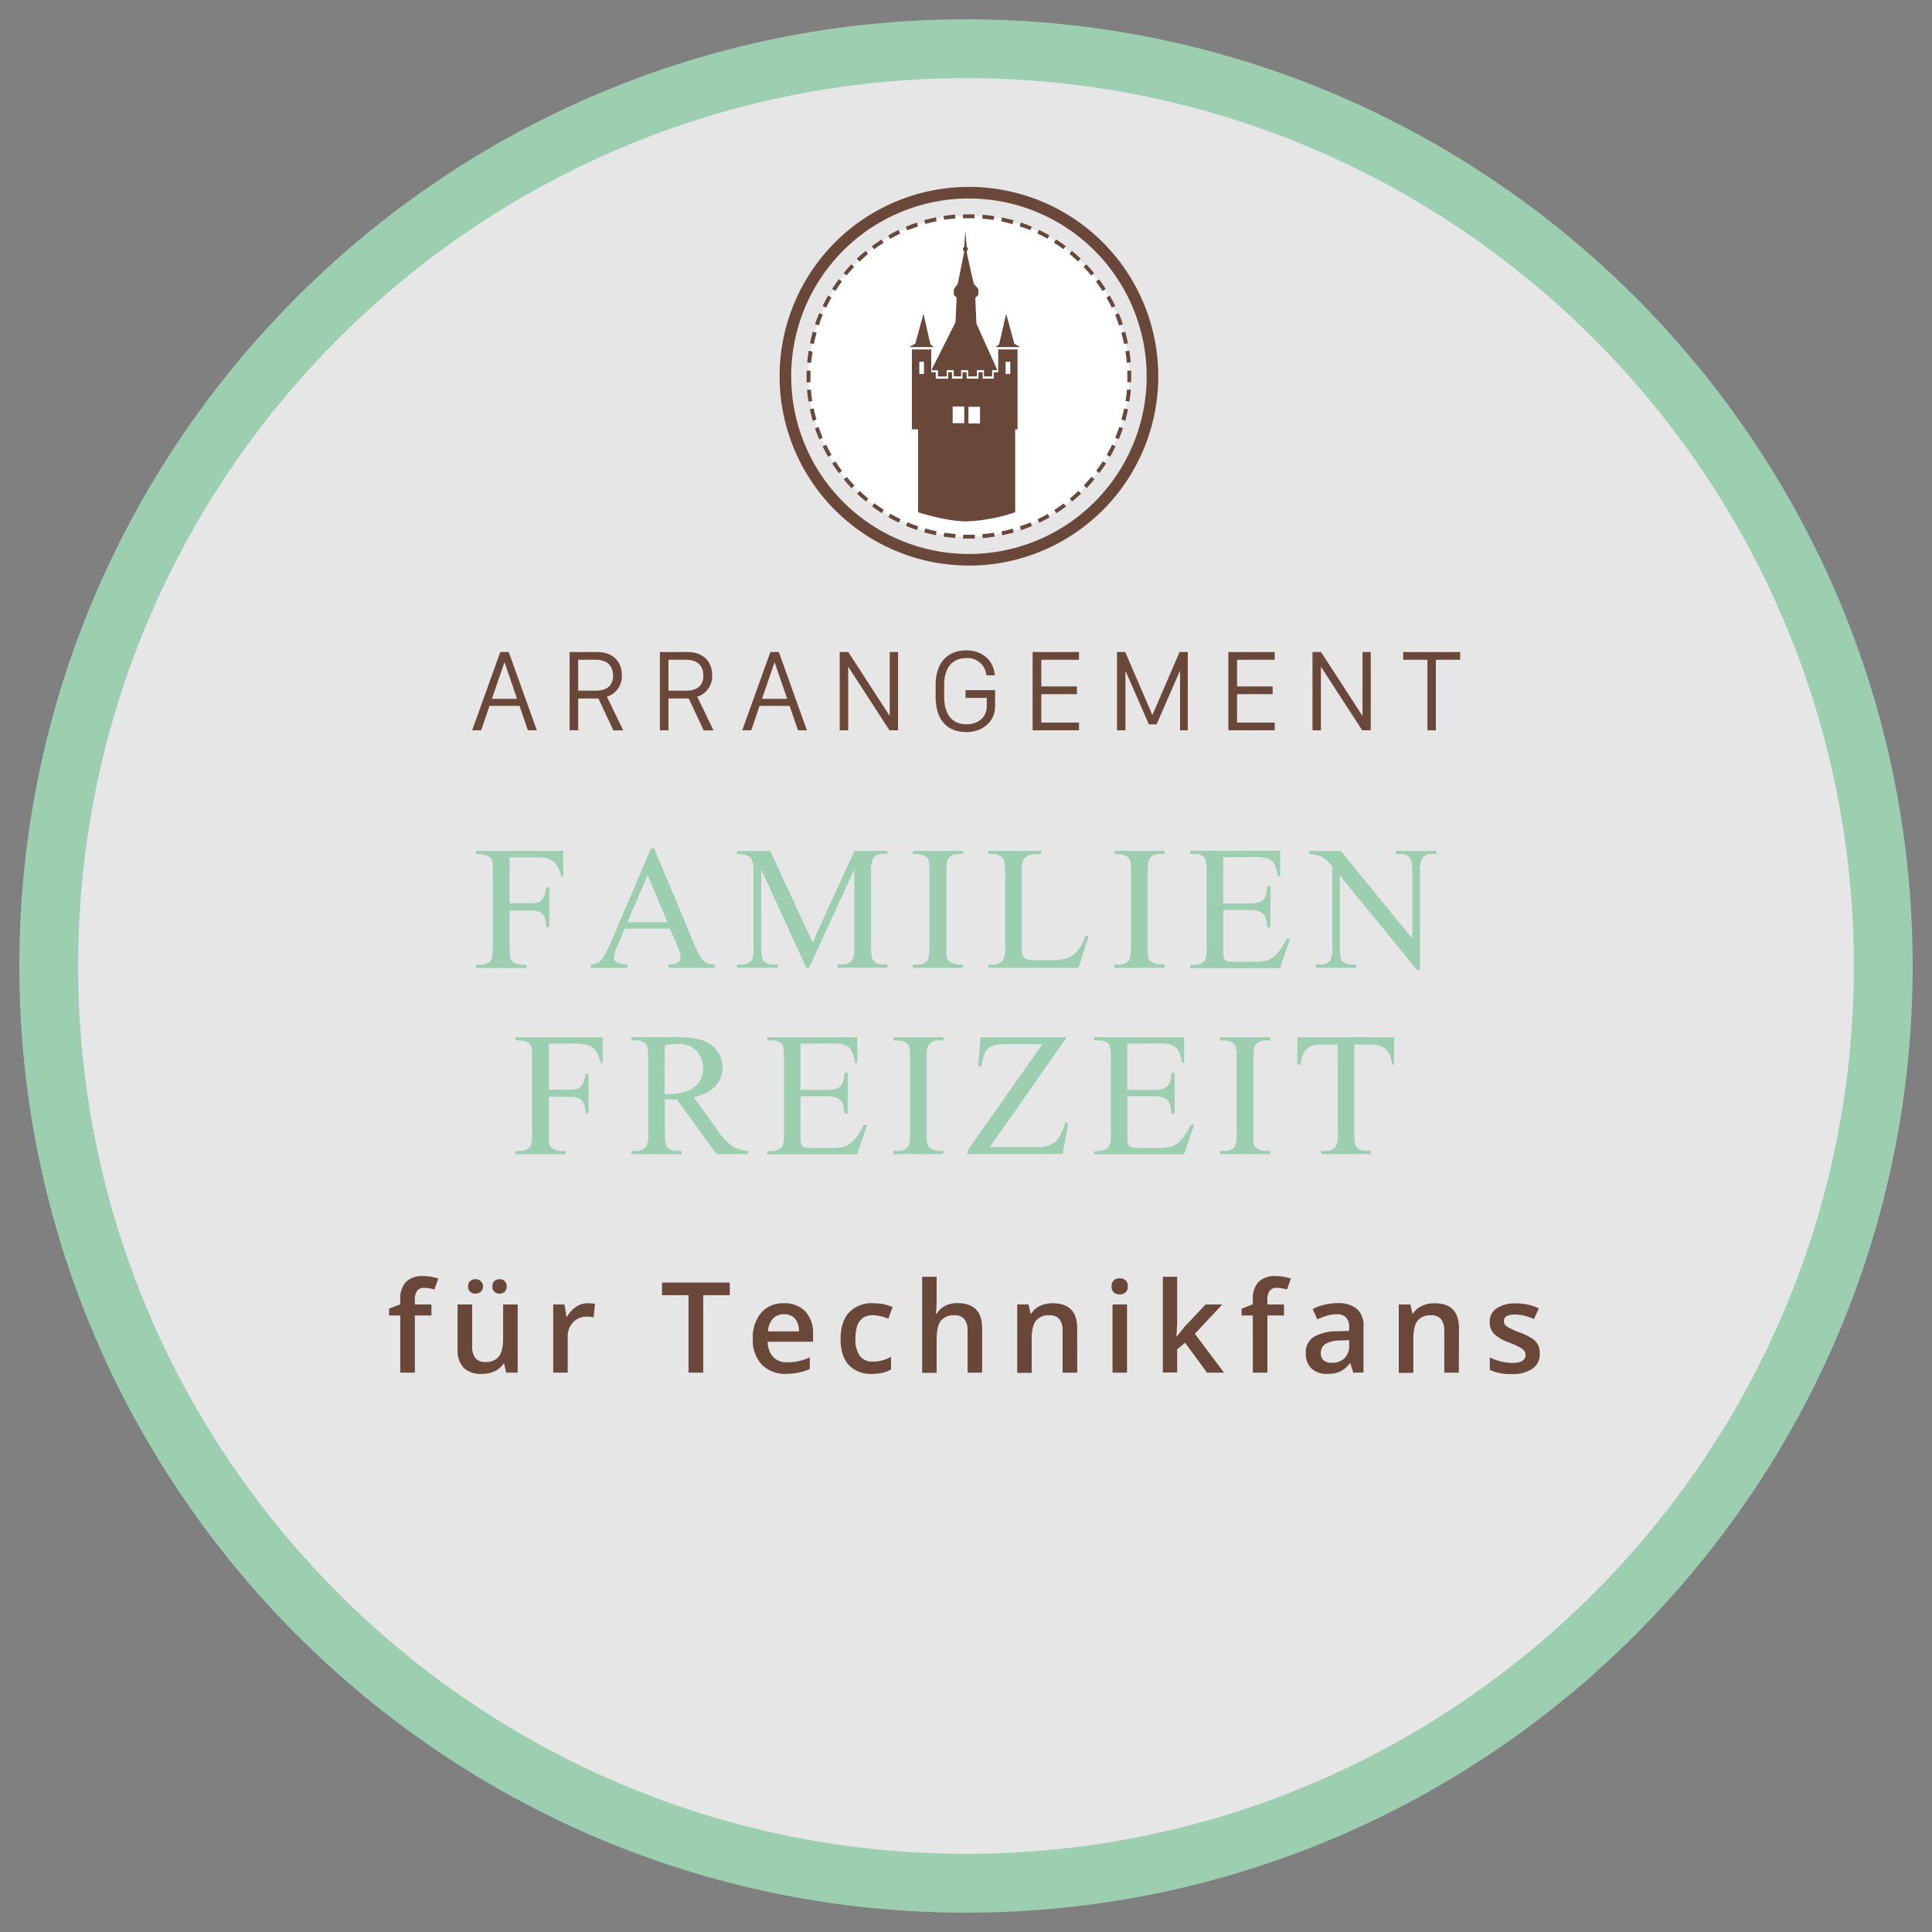 <svg id="Aktionen" xmlns="http://www.w3.org/2000/svg" width="500" height="500" viewBox="0 0 500 500">
  <rect x="0" y="0" width="500" height="500" fill="#808080" stroke="none"/>
  <defs>
    <style>
      .cls-1, .cls-4 {
        fill: #fff;
      }

      .cls-1 {
        opacity: 0.8;
      }

      .cls-2 {
        fill: #9ccfb0;
      }

      .cls-3 {
        fill: #694839;
      }
    </style>
  </defs>
  <g id="Ebene_86" data-name="Ebene 86">
    <g>
      <g>
        <circle class="cls-1" cx="250" cy="250" r="242.02"/>
        <path class="cls-2" d="M250,495C114.91,495,5,385.09,5,250S114.91,5,250,5,495,114.91,495,250,385.09,495,250,495Zm0-474.77C123.3,20.23,20.23,123.3,20.23,250S123.3,479.77,250,479.77,479.77,376.7,479.77,250,376.7,20.23,250,20.23Z"/>
      </g>
      <g>
        <path class="cls-3" d="M122.19,189l7.29-20.27h2.18L138.93,189h-2.32l-2.15-6.32h-7.78L124.53,189Zm8.34-17.54-3.22,9.39h6.51l-3.23-9.39Z"/>
        <path class="cls-3" d="M160.93,174.69a5.55,5.55,0,0,1-3.85,5.62l4.21,8.71h-2.54l-3.88-8.25h-5.23V189h-2.22V168.75h7.13C158.94,168.75,160.93,171.54,160.93,174.69Zm-6.76,4.06c3,0,4.49-1.43,4.49-3.91,0-2.67-1.71-4.09-4.39-4.09h-4.63v8Z"/>
        <path class="cls-3" d="M184.3,174.69a5.55,5.55,0,0,1-3.85,5.62l4.21,8.71h-2.54l-3.88-8.25H173V189h-2.22V168.75h7.13C182.31,168.75,184.3,171.54,184.3,174.69Zm-6.76,4.06c3,0,4.49-1.43,4.49-3.91,0-2.67-1.71-4.09-4.39-4.09H173v8Z"/>
        <path class="cls-3" d="M192.09,189l7.29-20.27h2.18L208.83,189h-2.32l-2.15-6.32h-7.78L194.43,189Zm8.34-17.54-3.22,9.39h6.51l-3.23-9.39Z"/>
        <path class="cls-3" d="M217.32,189V168.75h2.22l10.67,16.46h.06V168.75h2.14V189h-2.22l-10.68-16.47h0V189Z"/>
        <path class="cls-3" d="M255.27,174.77a4.85,4.85,0,0,0-5.21-4.45c-3.62,0-5.71,2.56-5.71,6.85v3.1c0,4.56,2,7.17,5.79,7.17,3.08,0,5.24-1.87,5.24-4.66v-2.17h-5.5v-2h7.65v4.18c0,3.88-3.15,6.67-7.39,6.67-5.2,0-8-3.33-8-9.18v-3.1c0-5.51,3-8.87,7.91-8.87,4.25,0,7.13,2.65,7.4,6.47Z"/>
        <path class="cls-3" d="M279.24,189h-12V168.75h12v2h-9.75v6.9h9.21v2h-9.21V187h9.75Z"/>
        <path class="cls-3" d="M289.08,189V168.75h2.13l7,16.24h.06l7-16.24h2.13V189h-2V173.71h-.08l-6,13.75h-2l-6-13.75h-.06V189Z"/>
        <path class="cls-3" d="M329.9,189h-12V168.75h12v2h-9.75v6.9h9.21v2h-9.21V187h9.75Z"/>
        <path class="cls-3" d="M339.67,189V168.75h2.21l10.68,16.46h.06V168.75h2.13V189h-2.21l-10.69-16.47h0V189Z"/>
        <path class="cls-3" d="M369.42,189V170.75h-6.28v-2h14.75v2H371.6V189Z"/>
      </g>
      <g>
        <path class="cls-2" d="M131.89,221.87v11.89h5.51a6.47,6.47,0,0,0,1.64-.18,2.53,2.53,0,0,0,1.15-.65,3.26,3.26,0,0,0,.74-1.27,11.43,11.43,0,0,0,.42-2h.82v10.23h-.82a9.53,9.53,0,0,0-.22-1.94,3.16,3.16,0,0,0-.65-1.31,2.65,2.65,0,0,0-1.19-.75,6.68,6.68,0,0,0-1.89-.23h-5.51v9.5c0,.71,0,1.29.05,1.74a5.52,5.52,0,0,0,.16,1.09,1.77,1.77,0,0,0,.37.68,2.89,2.89,0,0,0,.65.48,4.11,4.11,0,0,0,2,.54h1.09v.82h-13v-.82h1.07a3.18,3.18,0,0,0,2.72-1.1c.36-.46.54-1.6.54-3.43V225.57c0-.71,0-1.29,0-1.74a5.55,5.55,0,0,0-.17-1.1,1.52,1.52,0,0,0-.36-.68,2.52,2.52,0,0,0-.63-.47,4.23,4.23,0,0,0-2.06-.54h-1.07v-.82h22.51v6.64h-.49a12,12,0,0,0-1-2.61,4.29,4.29,0,0,0-1.33-1.51,4.62,4.62,0,0,0-1.87-.71,17,17,0,0,0-2.54-.16Z"/>
        <path class="cls-2" d="M173.37,240.34H161.66l-2,4.77a7.55,7.55,0,0,0-.76,2.63,1.59,1.59,0,0,0,.13.66,1.24,1.24,0,0,0,.5.56,3.3,3.3,0,0,0,1.07.42,12.18,12.18,0,0,0,1.8.26v.82h-9.52v-.82a5.38,5.38,0,0,0,2.45-.87,6.79,6.79,0,0,0,1.2-1.62,27.31,27.31,0,0,0,1.32-2.73l10.64-24.89h.78l10.53,25.15a21.8,21.8,0,0,0,1.19,2.51,6,6,0,0,0,1.13,1.48,3.22,3.22,0,0,0,1.26.72,7.17,7.17,0,0,0,1.62.25v.82H173v-.82a7.91,7.91,0,0,0,1.49-.2,2.91,2.91,0,0,0,1-.41,1.48,1.48,0,0,0,.49-.55,1.58,1.58,0,0,0,.14-.69,3.74,3.74,0,0,0-.21-1.27,18.73,18.73,0,0,0-.68-1.84Zm-.62-1.66-5.13-12.22-5.27,12.22Z"/>
        <path class="cls-2" d="M208.67,250.46,197,225v20.21q0,2.79.6,3.48a3.32,3.32,0,0,0,2.61.94h1.07v.82H190.74v-.82h1.07a3.07,3.07,0,0,0,2.72-1.16,6.67,6.67,0,0,0,.49-3.26V225.46a7.06,7.06,0,0,0-.44-2.9,2.33,2.33,0,0,0-.43-.61,2.06,2.06,0,0,0-.72-.48,4.8,4.8,0,0,0-1.1-.32,10.15,10.15,0,0,0-1.59-.11v-.82h8.57l11,23.66,10.8-23.66h8.56V221h-1a3.1,3.1,0,0,0-2.74,1.16,6.67,6.67,0,0,0-.49,3.26v19.76c0,1.86.21,3,.62,3.48a3.32,3.32,0,0,0,2.61.94h1v.82H216.79v-.82h1.07a3.1,3.1,0,0,0,2.73-1.16,6.79,6.79,0,0,0,.49-3.26V225l-11.67,25.45Z"/>
        <path class="cls-2" d="M249.22,249.64v.82h-13v-.82h1.07a3.19,3.19,0,0,0,2.72-1.1c.36-.46.54-1.6.54-3.43V225.57c0-.71,0-1.29-.05-1.74a4.9,4.9,0,0,0-.17-1.1,1.61,1.61,0,0,0-.35-.68,2.59,2.59,0,0,0-.64-.47,4.19,4.19,0,0,0-2-.54h-1.07v-.82h13V221h-1.09a3.17,3.17,0,0,0-2.7,1.1c-.38.46-.56,1.6-.56,3.43v19.54c0,.71,0,1.29,0,1.74a5.43,5.43,0,0,0,.17,1.09,1.64,1.64,0,0,0,.37.68,2.67,2.67,0,0,0,.65.48,4,4,0,0,0,2,.54Z"/>
        <path class="cls-2" d="M281,242.1l.74.15-2.59,8.21H255.77v-.82h1.14a3.09,3.09,0,0,0,2.74-1.25,7.13,7.13,0,0,0,.47-3.3V225.57c0-1.9-.21-3.09-.63-3.55a3.27,3.27,0,0,0-2.58-1h-1.14v-.82h13.69V221a16.45,16.45,0,0,0-2,.11,5.54,5.54,0,0,0-1.34.34,2.69,2.69,0,0,0-.82.52,2.87,2.87,0,0,0-.5.66,9.53,9.53,0,0,0-.36,3.41v19a12.57,12.57,0,0,0,.06,1.33,3.53,3.53,0,0,0,.19.93,1.59,1.59,0,0,0,.35.6,1.56,1.56,0,0,0,.58.37,14.34,14.34,0,0,0,3.48.22h2.21a16.28,16.28,0,0,0,4.89-.51,5.54,5.54,0,0,0,1.33-.67,5.79,5.79,0,0,0,1.22-1.13,11.13,11.13,0,0,0,1.16-1.7A23.33,23.33,0,0,0,281,242.1Z"/>
        <path class="cls-2" d="M301.38,249.64v.82h-13v-.82h1.07a3.19,3.19,0,0,0,2.72-1.1c.36-.46.54-1.6.54-3.43V225.57c0-.71,0-1.29-.05-1.74a5.55,5.55,0,0,0-.17-1.1,1.61,1.61,0,0,0-.35-.68,2.59,2.59,0,0,0-.64-.47,4.19,4.19,0,0,0-2.05-.54h-1.07v-.82h13V221h-1.1a3.17,3.17,0,0,0-2.7,1.1c-.37.46-.55,1.6-.55,3.43v19.54c0,.71,0,1.29,0,1.74a5.43,5.43,0,0,0,.17,1.09,1.54,1.54,0,0,0,.37.68,2.81,2.81,0,0,0,.64.48,4.09,4.09,0,0,0,2,.54Z"/>
        <path class="cls-2" d="M316.56,221.87v11.95h6.65a8.92,8.92,0,0,0,2.35-.25,3,3,0,0,0,1.42-.81,3,3,0,0,0,.71-1.37,12,12,0,0,0,.27-2h.82V240H328c-.11-.75-.21-1.35-.31-1.82a4.76,4.76,0,0,0-.32-1,2.52,2.52,0,0,0-.51-.7,3,3,0,0,0-.8-.52,4.82,4.82,0,0,0-1.19-.34,10.85,10.85,0,0,0-1.62-.11h-6.65v10a9.46,9.46,0,0,0,.18,2.45,1.79,1.79,0,0,0,.22.38,1,1,0,0,0,.39.3,2.14,2.14,0,0,0,.67.19,6.06,6.06,0,0,0,1,.07h5.13c.88,0,1.61,0,2.19-.08a8.48,8.48,0,0,0,1.54-.26,4,4,0,0,0,1.16-.54,7.81,7.81,0,0,0,1.06-.88,11.5,11.5,0,0,0,1.41-1.72,25,25,0,0,0,1.43-2.45h.89l-2.61,7.58H308v-.82H309a4.71,4.71,0,0,0,.89-.09,3.5,3.5,0,0,0,.88-.29,3.27,3.27,0,0,0,.75-.5,1.73,1.73,0,0,0,.47-.71,9.82,9.82,0,0,0,.27-2.92V225.48c0-1.9-.2-3.08-.58-3.55A3.49,3.49,0,0,0,309,221H308v-.82h23.31v6.62h-.54a17.86,17.86,0,0,0-.49-2,5.69,5.69,0,0,0-.56-1.3,2.69,2.69,0,0,0-.71-.81,5.39,5.39,0,0,0-1-.55,10.36,10.36,0,0,0-3.14-.33Z"/>
        <path class="cls-2" d="M338.84,220.22H347l18.49,22.68V225.46c0-1.86-.2-3-.62-3.48a3.35,3.35,0,0,0-2.61-.94h-1.05v-.82h10.53V221h-1.07A3.07,3.07,0,0,0,368,222.2a6.67,6.67,0,0,0-.49,3.26V251h-.81L346.75,226.6v18.62c0,1.86.21,3,.61,3.48a3.32,3.32,0,0,0,2.61.94H351v.82H340.51v-.82h1.05a3.1,3.1,0,0,0,2.74-1.16,6.67,6.67,0,0,0,.49-3.26v-21c-.44-.52-.82-.94-1.11-1.25a7.13,7.13,0,0,0-.85-.77,3.74,3.74,0,0,0-.87-.49c-.31-.13-.7-.27-1.16-.44a7.28,7.28,0,0,0-2-.2Z"/>
        <path class="cls-2" d="M142.05,270.08V282h5.51a6.47,6.47,0,0,0,1.64-.18,2.42,2.42,0,0,0,1.15-.64,3.33,3.33,0,0,0,.74-1.27,12.31,12.31,0,0,0,.42-2.06h.82v10.24h-.82a9.44,9.44,0,0,0-.22-1.94,3.16,3.16,0,0,0-.65-1.31,2.49,2.49,0,0,0-1.19-.75,6.3,6.3,0,0,0-1.89-.24h-5.51v9.51c0,.71,0,1.29,0,1.74a5.52,5.52,0,0,0,.16,1.09,1.77,1.77,0,0,0,.37.68,2.89,2.89,0,0,0,.65.48,4.2,4.2,0,0,0,2.05.53h1.09v.83h-13v-.83h1.07a3.18,3.18,0,0,0,2.72-1.09c.36-.46.54-1.61.54-3.43V273.79c0-.72,0-1.3,0-1.74a6.54,6.54,0,0,0-.17-1.11,1.57,1.57,0,0,0-.36-.68,2.87,2.87,0,0,0-.64-.47,4.26,4.26,0,0,0-2.05-.53h-1.07v-.83H156v6.65h-.49a12,12,0,0,0-1-2.61,4.42,4.42,0,0,0-1.33-1.52,4.61,4.61,0,0,0-1.87-.7,16.83,16.83,0,0,0-2.54-.17Z"/>
        <path class="cls-2" d="M193.5,298.68h-8.07l-10.24-14.14-1,0h-1.44l-.69,0v8.79q0,2.85.63,3.54a3.15,3.15,0,0,0,2.54,1h1.18v.83h-13v-.83h1.14a3.05,3.05,0,0,0,2.74-1.25,6.9,6.9,0,0,0,.47-3.27V273.79c0-1.91-.21-3.09-.62-3.55a3.29,3.29,0,0,0-2.59-1h-1.14v-.83h11a25.72,25.72,0,0,1,7.09.72,7.68,7.68,0,0,1,2.13,1,7.55,7.55,0,0,1,1.74,1.59,7.2,7.2,0,0,1,1.19,2.05,6.72,6.72,0,0,1,.43,2.43,7.7,7.7,0,0,1-.44,2.62,6.65,6.65,0,0,1-1.38,2.22,8.3,8.3,0,0,1-2.33,1.74,13.14,13.14,0,0,1-3.3,1.16l6.25,8.67a15.47,15.47,0,0,0,3.68,4,9.35,9.35,0,0,0,4,1.25ZM172,283.13h1.25a12.94,12.94,0,0,0,3.81-.5,8,8,0,0,0,2.73-1.39,5.84,5.84,0,0,0,1.64-2.11,6.43,6.43,0,0,0,.54-2.64,6.73,6.73,0,0,0-.47-2.58,5.9,5.9,0,0,0-1.32-2,6.05,6.05,0,0,0-2-1.31,7.19,7.19,0,0,0-2.63-.47,12.67,12.67,0,0,0-1.51.1c-.58.07-1.24.17-2,.32Z"/>
        <path class="cls-2" d="M207.17,270.08v12h6.65a8.87,8.87,0,0,0,2.35-.26,3.12,3.12,0,0,0,1.42-.8,3,3,0,0,0,.71-1.37,12.21,12.21,0,0,0,.27-2h.82v10.52h-.82c-.11-.74-.21-1.35-.32-1.81a4.33,4.33,0,0,0-.31-1,2.38,2.38,0,0,0-.51-.7,3,3,0,0,0-.8-.53,5,5,0,0,0-1.19-.33,10.85,10.85,0,0,0-1.62-.11h-6.65v10a9.46,9.46,0,0,0,.18,2.45,2.08,2.08,0,0,0,.22.38,1,1,0,0,0,.39.3,2.35,2.35,0,0,0,.67.19,6.06,6.06,0,0,0,1,.07h5.13c.87,0,1.61,0,2.19-.08a7.77,7.77,0,0,0,1.54-.27,3.74,3.74,0,0,0,1.16-.53,8.64,8.64,0,0,0,1.06-.88,11.5,11.5,0,0,0,1.41-1.72,22.37,22.37,0,0,0,1.42-2.46h.9l-2.61,7.59H198.56v-.83h1.07a4.71,4.71,0,0,0,.89-.09,2.94,2.94,0,0,0,.88-.29,3,3,0,0,0,.75-.5,1.64,1.64,0,0,0,.47-.7,9.87,9.87,0,0,0,.27-2.92V273.7c0-1.91-.2-3.09-.58-3.55a3.49,3.49,0,0,0-2.68-.89h-1.07v-.83h23.31v6.63h-.54a17.54,17.54,0,0,0-.49-2,5.6,5.6,0,0,0-.56-1.29,2.69,2.69,0,0,0-.71-.81,4.39,4.39,0,0,0-1-.55,10.28,10.28,0,0,0-3.14-.34Z"/>
        <path class="cls-2" d="M244.14,297.85v.83H231.19v-.83h1.07a3.19,3.19,0,0,0,2.72-1.09c.35-.46.53-1.61.53-3.43V273.79c0-.72,0-1.3,0-1.74a5.66,5.66,0,0,0-.17-1.11,1.57,1.57,0,0,0-.36-.68,2.58,2.58,0,0,0-.63-.47,4.32,4.32,0,0,0-2.05-.53h-1.07v-.83h12.95v.83h-1.09a3.16,3.16,0,0,0-2.7,1.09c-.37.46-.56,1.61-.56,3.44v19.54c0,.71,0,1.29.05,1.74a4.8,4.8,0,0,0,.17,1.09,1.63,1.63,0,0,0,.36.68,2.89,2.89,0,0,0,.65.48,4.18,4.18,0,0,0,2,.53Z"/>
        <path class="cls-2" d="M276.06,268.43l-19.88,28.42h12.4A6.76,6.76,0,0,0,273,295.6q1.53-1.25,2.72-5.06l.73.13-1.42,8H250.36v-.83l19.41-27.61h-9.68a14.6,14.6,0,0,0-2,.13,6.28,6.28,0,0,0-1.43.39,3.51,3.51,0,0,0-1,.64,4.1,4.1,0,0,0-.68.89,12.36,12.36,0,0,0-1,3.71h-.85l.62-7.57Z"/>
        <path class="cls-2" d="M291.75,270.08v12h6.65a8.82,8.82,0,0,0,2.35-.26,3.06,3.06,0,0,0,1.42-.8,3,3,0,0,0,.71-1.37,10.3,10.3,0,0,0,.27-2H304v10.52h-.82c-.1-.74-.21-1.35-.31-1.81a5.57,5.57,0,0,0-.31-1,2.61,2.61,0,0,0-.52-.7,2.85,2.85,0,0,0-.8-.53,4.88,4.88,0,0,0-1.18-.33,11,11,0,0,0-1.63-.11h-6.65v10a9.46,9.46,0,0,0,.18,2.45,2.08,2.08,0,0,0,.22.38,1,1,0,0,0,.39.3,2.45,2.45,0,0,0,.67.19,6.06,6.06,0,0,0,1,.07h5.13c.88,0,1.61,0,2.2-.08a7.9,7.9,0,0,0,1.54-.27,4,4,0,0,0,1.16-.53,10.45,10.45,0,0,0,1.06-.88,11.49,11.49,0,0,0,1.4-1.72,22.33,22.33,0,0,0,1.43-2.46h.89l-2.61,7.59H283.14v-.83h1.07a4.81,4.81,0,0,0,.9-.09,3,3,0,0,0,.88-.29,3.11,3.11,0,0,0,.74-.5,1.55,1.55,0,0,0,.47-.7,9.87,9.87,0,0,0,.27-2.92V273.7c0-1.91-.19-3.09-.58-3.55a3.49,3.49,0,0,0-2.68-.89h-1.07v-.83h23.31v6.63h-.53a19.66,19.66,0,0,0-.5-2,5.61,5.61,0,0,0-.55-1.29,2.86,2.86,0,0,0-.72-.81,4,4,0,0,0-1-.55,10.24,10.24,0,0,0-3.14-.34Z"/>
        <path class="cls-2" d="M328.73,297.85v.83h-13v-.83h1.07a3.19,3.19,0,0,0,2.72-1.09c.36-.46.54-1.61.54-3.43V273.79c0-.72,0-1.3-.05-1.74a5.66,5.66,0,0,0-.17-1.11,1.68,1.68,0,0,0-.35-.68,2.87,2.87,0,0,0-.64-.47,4.29,4.29,0,0,0-2.05-.53h-1.07v-.83h13v.83h-1.1a3.14,3.14,0,0,0-2.69,1.09c-.38.46-.56,1.61-.56,3.44v19.54c0,.71,0,1.29,0,1.74a5.43,5.43,0,0,0,.17,1.09,1.54,1.54,0,0,0,.37.68,2.81,2.81,0,0,0,.64.48,4.18,4.18,0,0,0,2,.53Z"/>
        <path class="cls-2" d="M360.79,268.43v7.1h-.51a9.22,9.22,0,0,0-.59-2.42,4.51,4.51,0,0,0-1.08-1.61,4,4,0,0,0-1.63-.89,7.85,7.85,0,0,0-2.23-.28h-4.26v23.11q0,2.79.6,3.48a3.32,3.32,0,0,0,2.61.93h1.05v.83H341.93v-.83H343a3.07,3.07,0,0,0,2.72-1.16,6.74,6.74,0,0,0,.49-3.25V270.33h-3.64a13.09,13.09,0,0,0-2.41.2,3.71,3.71,0,0,0-2.9,2.34,10.69,10.69,0,0,0-.67,2.66h-.84v-7.1Z"/>
      </g>
      <g>
        <path class="cls-3" d="M111.66,340.44h-4.3v14.8h-3.77v-14.8h-2.9v-1.75l2.9-1.15v-1.15a6.4,6.4,0,0,1,1.47-4.63,6,6,0,0,1,4.48-1.51,12.07,12.07,0,0,1,3.89.65l-1,2.84a8.79,8.79,0,0,0-2.64-.44,2.17,2.17,0,0,0-1.86.78,4,4,0,0,0-.58,2.37v1.15h4.3Z"/>
        <path class="cls-3" d="M131,355.24l-.53-2.31h-.19a5.32,5.32,0,0,1-2.22,1.93,7.44,7.44,0,0,1-3.3.7A6.47,6.47,0,0,1,120,354a6.65,6.65,0,0,1-1.58-4.84V337.6h3.78v10.88a4.75,4.75,0,0,0,.83,3,3.18,3.18,0,0,0,2.6,1,4.15,4.15,0,0,0,3.47-1.41c.74-.94,1.11-2.52,1.11-4.73V337.6h3.76v17.64Zm-9.83-22.31a1.74,1.74,0,0,1,.54-1.43,2,2,0,0,1,1.3-.44,1.87,1.87,0,1,1,0,3.73,1.9,1.9,0,0,1-1.3-.46A1.74,1.74,0,0,1,121.16,332.93Zm6.27,0a1.74,1.74,0,0,1,.54-1.43,2,2,0,0,1,1.3-.44,1.86,1.86,0,0,1,1.35.5,1.81,1.81,0,0,1,.51,1.37,1.79,1.79,0,0,1-.52,1.36,1.84,1.84,0,0,1-1.34.5,1.9,1.9,0,0,1-1.3-.46A1.74,1.74,0,0,1,127.43,332.93Z"/>
        <path class="cls-3" d="M152.12,337.28a9.46,9.46,0,0,1,1.86.16l-.36,3.5a7,7,0,0,0-1.66-.2,4.81,4.81,0,0,0-3.65,1.47,5.31,5.31,0,0,0-1.39,3.81v9.22h-3.75V337.6h2.93l.5,3.11h.19a7.09,7.09,0,0,1,2.29-2.5A5.41,5.41,0,0,1,152.12,337.28Z"/>
        <path class="cls-3" d="M182,355.24h-3.81V335.19h-6.86v-3.27h17.53v3.27H182Z"/>
        <path class="cls-3" d="M203.59,355.56a8.54,8.54,0,0,1-6.44-2.4,9.09,9.09,0,0,1-2.32-6.61,10,10,0,0,1,2.15-6.8,7.47,7.47,0,0,1,5.92-2.47,7.28,7.28,0,0,1,5.52,2.12,8.12,8.12,0,0,1,2,5.84v2H198.69a5.77,5.77,0,0,0,1.39,3.94,4.83,4.83,0,0,0,3.68,1.38,13.42,13.42,0,0,0,2.91-.29,15.26,15.26,0,0,0,2.9-1v3a11.37,11.37,0,0,1-2.78.93A17,17,0,0,1,203.59,355.56Zm-.69-15.44a3.78,3.78,0,0,0-2.86,1.13,5.42,5.42,0,0,0-1.29,3.31h8a4.87,4.87,0,0,0-1-3.31A3.61,3.61,0,0,0,202.9,340.12Z"/>
        <path class="cls-3" d="M225.7,355.56a7.72,7.72,0,0,1-6.08-2.34c-1.39-1.55-2.08-3.79-2.08-6.7s.72-5.25,2.18-6.84a8,8,0,0,1,6.29-2.4,11.8,11.8,0,0,1,5,1l-1.13,3a11.5,11.5,0,0,0-3.92-.92c-3.06,0-4.58,2-4.58,6.08a7.26,7.26,0,0,0,1.14,4.45,3.93,3.93,0,0,0,3.34,1.49,9.59,9.59,0,0,0,4.74-1.24v3.27a7.54,7.54,0,0,1-2.15.85A12.9,12.9,0,0,1,225.7,355.56Z"/>
        <path class="cls-3" d="M254.17,355.24h-3.76V344.4a4.74,4.74,0,0,0-.83-3,3.15,3.15,0,0,0-2.6-1,4.14,4.14,0,0,0-3.47,1.41c-.74.94-1.11,2.51-1.11,4.73v8.75h-3.75V330.42h3.75v6.3a31.29,31.29,0,0,1-.19,3.24h.24a5.13,5.13,0,0,1,2.13-2,6.81,6.81,0,0,1,3.18-.71q6.41,0,6.41,6.46Z"/>
        <path class="cls-3" d="M278.79,355.24H275V344.4a4.75,4.75,0,0,0-.82-3,3.15,3.15,0,0,0-2.6-1,4.13,4.13,0,0,0-3.48,1.4c-.73.93-1.1,2.5-1.1,4.7v8.79h-3.75V337.6h2.94l.52,2.32h.19a5.3,5.3,0,0,1,2.27-1.95,7.54,7.54,0,0,1,3.25-.69q6.35,0,6.35,6.46Z"/>
        <path class="cls-3" d="M287.67,332.93a2.07,2.07,0,0,1,.55-1.55,2.15,2.15,0,0,1,1.57-.54,2.11,2.11,0,0,1,1.54.54,2.07,2.07,0,0,1,.55,1.55,2,2,0,0,1-.55,1.51,2.11,2.11,0,0,1-1.54.55,2.16,2.16,0,0,1-1.57-.55A2,2,0,0,1,287.67,332.93Zm4,22.31h-3.75V337.6h3.75Z"/>
        <path class="cls-3" d="M304.51,345.93l2.12-2.65L312,337.6h4.33l-7.1,7.58,7.54,10.06h-4.4l-5.66-7.73-2.06,1.69v6h-3.71V330.42h3.71v12.11l-.19,3.4Z"/>
        <path class="cls-3" d="M332.3,340.44H328v14.8h-3.77v-14.8h-2.9v-1.75l2.9-1.15v-1.15a6.4,6.4,0,0,1,1.47-4.63,6,6,0,0,1,4.48-1.51,12.07,12.07,0,0,1,3.89.65l-1,2.84a8.79,8.79,0,0,0-2.64-.44,2.16,2.16,0,0,0-1.86.78,4,4,0,0,0-.58,2.37v1.15h4.3Z"/>
        <path class="cls-3" d="M350.22,355.24l-.75-2.45h-.12a7.28,7.28,0,0,1-2.57,2.19,8.1,8.1,0,0,1-3.32.58,5.66,5.66,0,0,1-4.06-1.4,5.27,5.27,0,0,1-1.46-4,4.68,4.68,0,0,1,2-4.12,11.69,11.69,0,0,1,6.17-1.51l3.05-.1v-.94a3.6,3.6,0,0,0-.79-2.53,3.22,3.22,0,0,0-2.45-.84,8.67,8.67,0,0,0-2.6.4,20.12,20.12,0,0,0-2.39.94l-1.21-2.68a12.86,12.86,0,0,1,3.14-1.14,14.49,14.49,0,0,1,3.22-.39,7.62,7.62,0,0,1,5.08,1.47,5.76,5.76,0,0,1,1.71,4.61v11.88Zm-5.58-2.55a4.64,4.64,0,0,0,3.28-1.14,4.16,4.16,0,0,0,1.24-3.2v-1.53l-2.27.1a7.78,7.78,0,0,0-3.85.88,2.7,2.7,0,0,0-1.21,2.42,2.35,2.35,0,0,0,.71,1.82A3,3,0,0,0,344.64,352.69Z"/>
        <path class="cls-3" d="M377.54,355.24h-3.76V344.4a4.74,4.74,0,0,0-.83-3,3.15,3.15,0,0,0-2.6-1,4.13,4.13,0,0,0-3.48,1.4c-.73.93-1.1,2.5-1.1,4.7v8.79H362V337.6H365l.52,2.32h.19a5.3,5.3,0,0,1,2.27-1.95,7.54,7.54,0,0,1,3.25-.69q6.35,0,6.35,6.46Z"/>
        <path class="cls-3" d="M398.49,350.22a4.6,4.6,0,0,1-1.88,4,9,9,0,0,1-5.39,1.38,12.6,12.6,0,0,1-5.66-1.07v-3.24a13.84,13.84,0,0,0,5.79,1.44c2.3,0,3.46-.7,3.46-2.09a1.69,1.69,0,0,0-.38-1.12,4.88,4.88,0,0,0-1.26-.92,23.13,23.13,0,0,0-2.44-1.09,11.13,11.13,0,0,1-4.13-2.36,4.33,4.33,0,0,1-1.07-3.06,4,4,0,0,1,1.82-3.51,8.65,8.65,0,0,1,5-1.26,14.1,14.1,0,0,1,5.89,1.26L397,341.37a13,13,0,0,0-4.8-1.18c-2,0-3,.56-3,1.69a1.68,1.68,0,0,0,.77,1.4,17.34,17.34,0,0,0,3.37,1.58,15.13,15.13,0,0,1,3.18,1.55A4.38,4.38,0,0,1,398,348,4.66,4.66,0,0,1,398.49,350.22Z"/>
      </g>
      <g id="Sehenswürdigkeiten">
        <g>
          <path class="cls-4" d="M250.76,138.88a41.51,41.51,0,1,0-41.5-41.51,41.51,41.51,0,0,0,41.5,41.51"/>
          <path class="cls-3" d="M247.2,139.23c-1-.08-2-.2-3-.37l.17-1c1,.16,2,.28,2.94.35Zm-5-.72c-1-.22-2-.46-3-.73l.28-1c.92.26,1.9.5,2.89.71Zm-4.89-1.34q-1.46-.48-2.85-1.08l.39-.92c.9.39,1.84.73,2.77,1.05Zm-4.7-1.92c-.93-.44-1.84-.92-2.69-1.4l.5-.88c.83.48,1.72.94,2.62,1.39Zm-4.41-2.46c-.86-.54-1.7-1.13-2.51-1.73l.59-.8c.79.59,1.62,1.15,2.45,1.68Zm-4.11-3c-.83-.68-1.57-1.35-2.27-2l.68-.73c.69.66,1.42,1.31,2.23,2Zm-3.72-3.45c-.68-.72-1.35-1.49-2-2.28l.76-.64c.65.78,1.31,1.52,2,2.23Zm-3.27-3.89c-.59-.79-1.17-1.63-1.73-2.5l.84-.53c.54.84,1.12,1.66,1.69,2.44Zm-2.77-4.23c-.49-.84-1-1.75-1.43-2.7l.91-.43c.44.92.91,1.81,1.38,2.63ZM212,113.69c-.4-.94-.76-1.9-1.08-2.86l.95-.31c.31.93.67,1.86,1.05,2.78Zm-1.68-4.79c-.27-1-.52-2-.73-3l1-.2c.19,1,.43,1.93.7,2.88Zm-1.1-5c-.16-1.07-.28-2.06-.36-3l1-.07c.08.94.2,1.91.35,3Z"/>
          <path class="cls-3" d="M254.31,139.23l-.08-1c1-.07,2-.19,3-.35l.16,1c-1,.17-2,.29-3,.37m5-.73-.2-1c1-.19,1.94-.43,2.88-.71l.28,1c-1,.27-2,.52-3,.72m4.9-1.32-.32-1c.93-.31,1.87-.67,2.79-1l.38.92c-.94.39-1.9.76-2.85,1.08m4.71-1.93-.43-.9c.91-.45,1.8-.91,2.62-1.38l.5.86c-.84.49-1.75,1-2.69,1.42m4.43-2.47-.54-.84c.85-.54,1.67-1.11,2.44-1.69l.6.81c-.8.58-1.63,1.17-2.5,1.72m4.11-3-.65-.77c.78-.64,1.53-1.31,2.23-2l.69.72c-.72.68-1.49,1.36-2.27,2m3.71-3.46-.72-.68c.66-.71,1.32-1.45,2-2.23l.76.64c-.65.79-1.33,1.56-2,2.27m3.26-3.87-.8-.59c.59-.8,1.16-1.62,1.69-2.45l.85.53c-.55.86-1.13,1.7-1.74,2.51m2.79-4.24-.87-.49c.48-.84.94-1.72,1.38-2.63l.9.43c-.45.94-.93,1.84-1.41,2.69m2.24-4.53-.92-.4c.38-.9.73-1.83,1.05-2.76l.95.31c-.32,1-.68,1.92-1.08,2.85m1.69-4.79-1-.28c.26-.92.51-1.89.71-2.88l1,.21c-.21,1-.46,2-.72,3m1.09-5-1-.16c.16-1,.28-2,.36-2.94l1,.07c-.08,1-.21,2-.37,3"/>
          <path class="cls-3" d="M291.62,93.91c-.08-1-.2-1.92-.35-3l1-.16c.16,1.07.28,2.06.36,3Zm-.71-4.9c-.2-1-.44-1.93-.71-2.88l1-.28c.28,1,.52,2,.72,3Zm-1.3-4.78c-.31-.93-.66-1.86-1-2.78l.91-.38c.4.93.77,1.89,1.08,2.84Zm-1.88-4.6c-.44-.91-.9-1.8-1.38-2.62l.86-.5c.49.84,1,1.75,1.43,2.69Zm-2.4-4.32c-.54-.84-1.11-1.66-1.7-2.44l.81-.59c.59.79,1.17,1.63,1.73,2.5Zm-2.91-4c-.64-.78-1.31-1.52-2-2.23l.72-.68c.69.71,1.36,1.48,2,2.27ZM279,67.68c-.7-.66-1.45-1.32-2.23-2l.64-.77c.79.66,1.56,1.33,2.28,2Zm-3.78-3.19c-.79-.58-1.61-1.15-2.45-1.68l.54-.85c.85.54,1.7,1.13,2.51,1.73Zm-4.14-2.71c-.83-.48-1.72-.94-2.63-1.38l.44-.9c.93.45,1.83.93,2.69,1.41Zm-4.43-2.2c-.91-.38-1.84-.73-2.77-1l.31-1c1,.33,1.92.69,2.85,1.09ZM262,58c-.92-.27-1.9-.51-2.89-.72l.21-1c1,.22,2,.46,3,.73Zm-4.84-1.08c-1-.15-2-.28-2.94-.35l.08-1c1,.08,2,.2,3,.36Z"/>
          <path class="cls-3" d="M209.91,93.89l-1-.08c.08-1,.2-2,.36-3l1,.17c-.15,1-.28,2-.35,2.94m.7-4.88-1-.22c.21-1,.46-2,.72-3l1,.28c-.26.92-.51,1.89-.72,2.89m1.31-4.79-1-.32c.33-1,.69-1.91,1.08-2.84l.92.39c-.38.9-.73,1.83-1,2.77m1.86-4.58-.9-.43c.45-.94.93-1.84,1.41-2.69l.87.5c-.48.83-.94,1.71-1.38,2.62m2.4-4.32-.84-.54c.55-.85,1.12-1.69,1.73-2.5l.8.59c-.59.79-1.16,1.62-1.69,2.45m2.91-4-.77-.64c.69-.82,1.35-1.56,2-2.27l.72.69c-.66.69-1.31,1.42-2,2.22m3.38-3.63-.69-.72c.72-.69,1.48-1.36,2.28-2l.63.77c-.78.65-1.52,1.31-2.22,2m3.78-3.2-.59-.8c.8-.59,1.64-1.18,2.5-1.73l.54.84c-.85.54-1.66,1.11-2.45,1.69m4.14-2.71-.5-.86c.84-.48,1.75-1,2.7-1.43l.43.92c-.92.44-1.81.9-2.63,1.37m4.44-2.21-.38-.92c.94-.39,1.9-.76,2.85-1.08l.31,1c-.92.31-1.85.67-2.78,1m4.68-1.63-.27-1c1-.28,2-.52,3-.73l.2,1c-1,.2-1.93.44-2.89.71m4.83-1.07-.15-1c1.06-.16,2.05-.28,3-.36l.08,1c-.94.07-1.91.19-2.95.35"/>
          <path class="cls-3" d="M250.76,139.38q-.76,0-1.53,0l.05-1c1,0,2,.05,3,0l0,1q-.76,0-1.53,0m42-40.48-1,0c0-.49,0-1,0-1.48s0-1,0-1.49l1,0c0,.51,0,1,0,1.53s0,1,0,1.52m-84,0c0-.51,0-1,0-1.52s0-1,0-1.53l1,0c0,.49,0,1,0,1.49s0,1,0,1.48Zm43.46-42.5c-1,0-2,0-3,0l0-1c1,0,2,0,3,0Z"/>
          <path class="cls-3" d="M250.76,146.37a49,49,0,1,1,49-49,49,49,0,0,1-49,49m0-95a46,46,0,1,0,46,46,46.06,46.06,0,0,0-46-46"/>
          <path class="cls-3" d="M239.12,96.79h-1.2V93.61h1.2Zm7.43,8.41h3v4.32h-3Zm4.08.08h3v4.31h-3Zm10.83-8.49h-1.21V93.61h1.21ZM241,90.44h-5V111.1h1.59v21.47s7.19,2.36,12.57,2.36a43.9,43.9,0,0,0,12.57-2.36V111.1h.61V90.44h-5v5.9h-1.14V98h-2.88V96.34h-1.1V98h-3.05V96.34H249.1V98h-2.73V96.34h-1V98h-3.2V96.34H241Zm-5.68-.61h6.36l-.91-.76L239,81.2l-2.12,7.72ZM252.4,77.06l.79-.76V74.77L252,73.43s-1.82-7.91-1.82-8.37c.65-.75,0-1.16,0-1.16l-.36-4.18-.27,4.14s-.77.45,0,1.25c0,0-1.69,8.38-1.69,8.38l-1,1.28,0,1.53.72.74-.3,6.39-6.05,12-.09.4h1.6v1.6H245V95.79h1.82V97.4h1.93V95.79h1.81v1.62h2.27V95.79h1.82v1.63h2.12V95.79h1.34l-5.42-12.06ZM264,89.83l-1.51-.91L260.4,81.2l-1.82,7.87-.91.76Z"/>
        </g>
      </g>
    </g>
  </g>
</svg>
